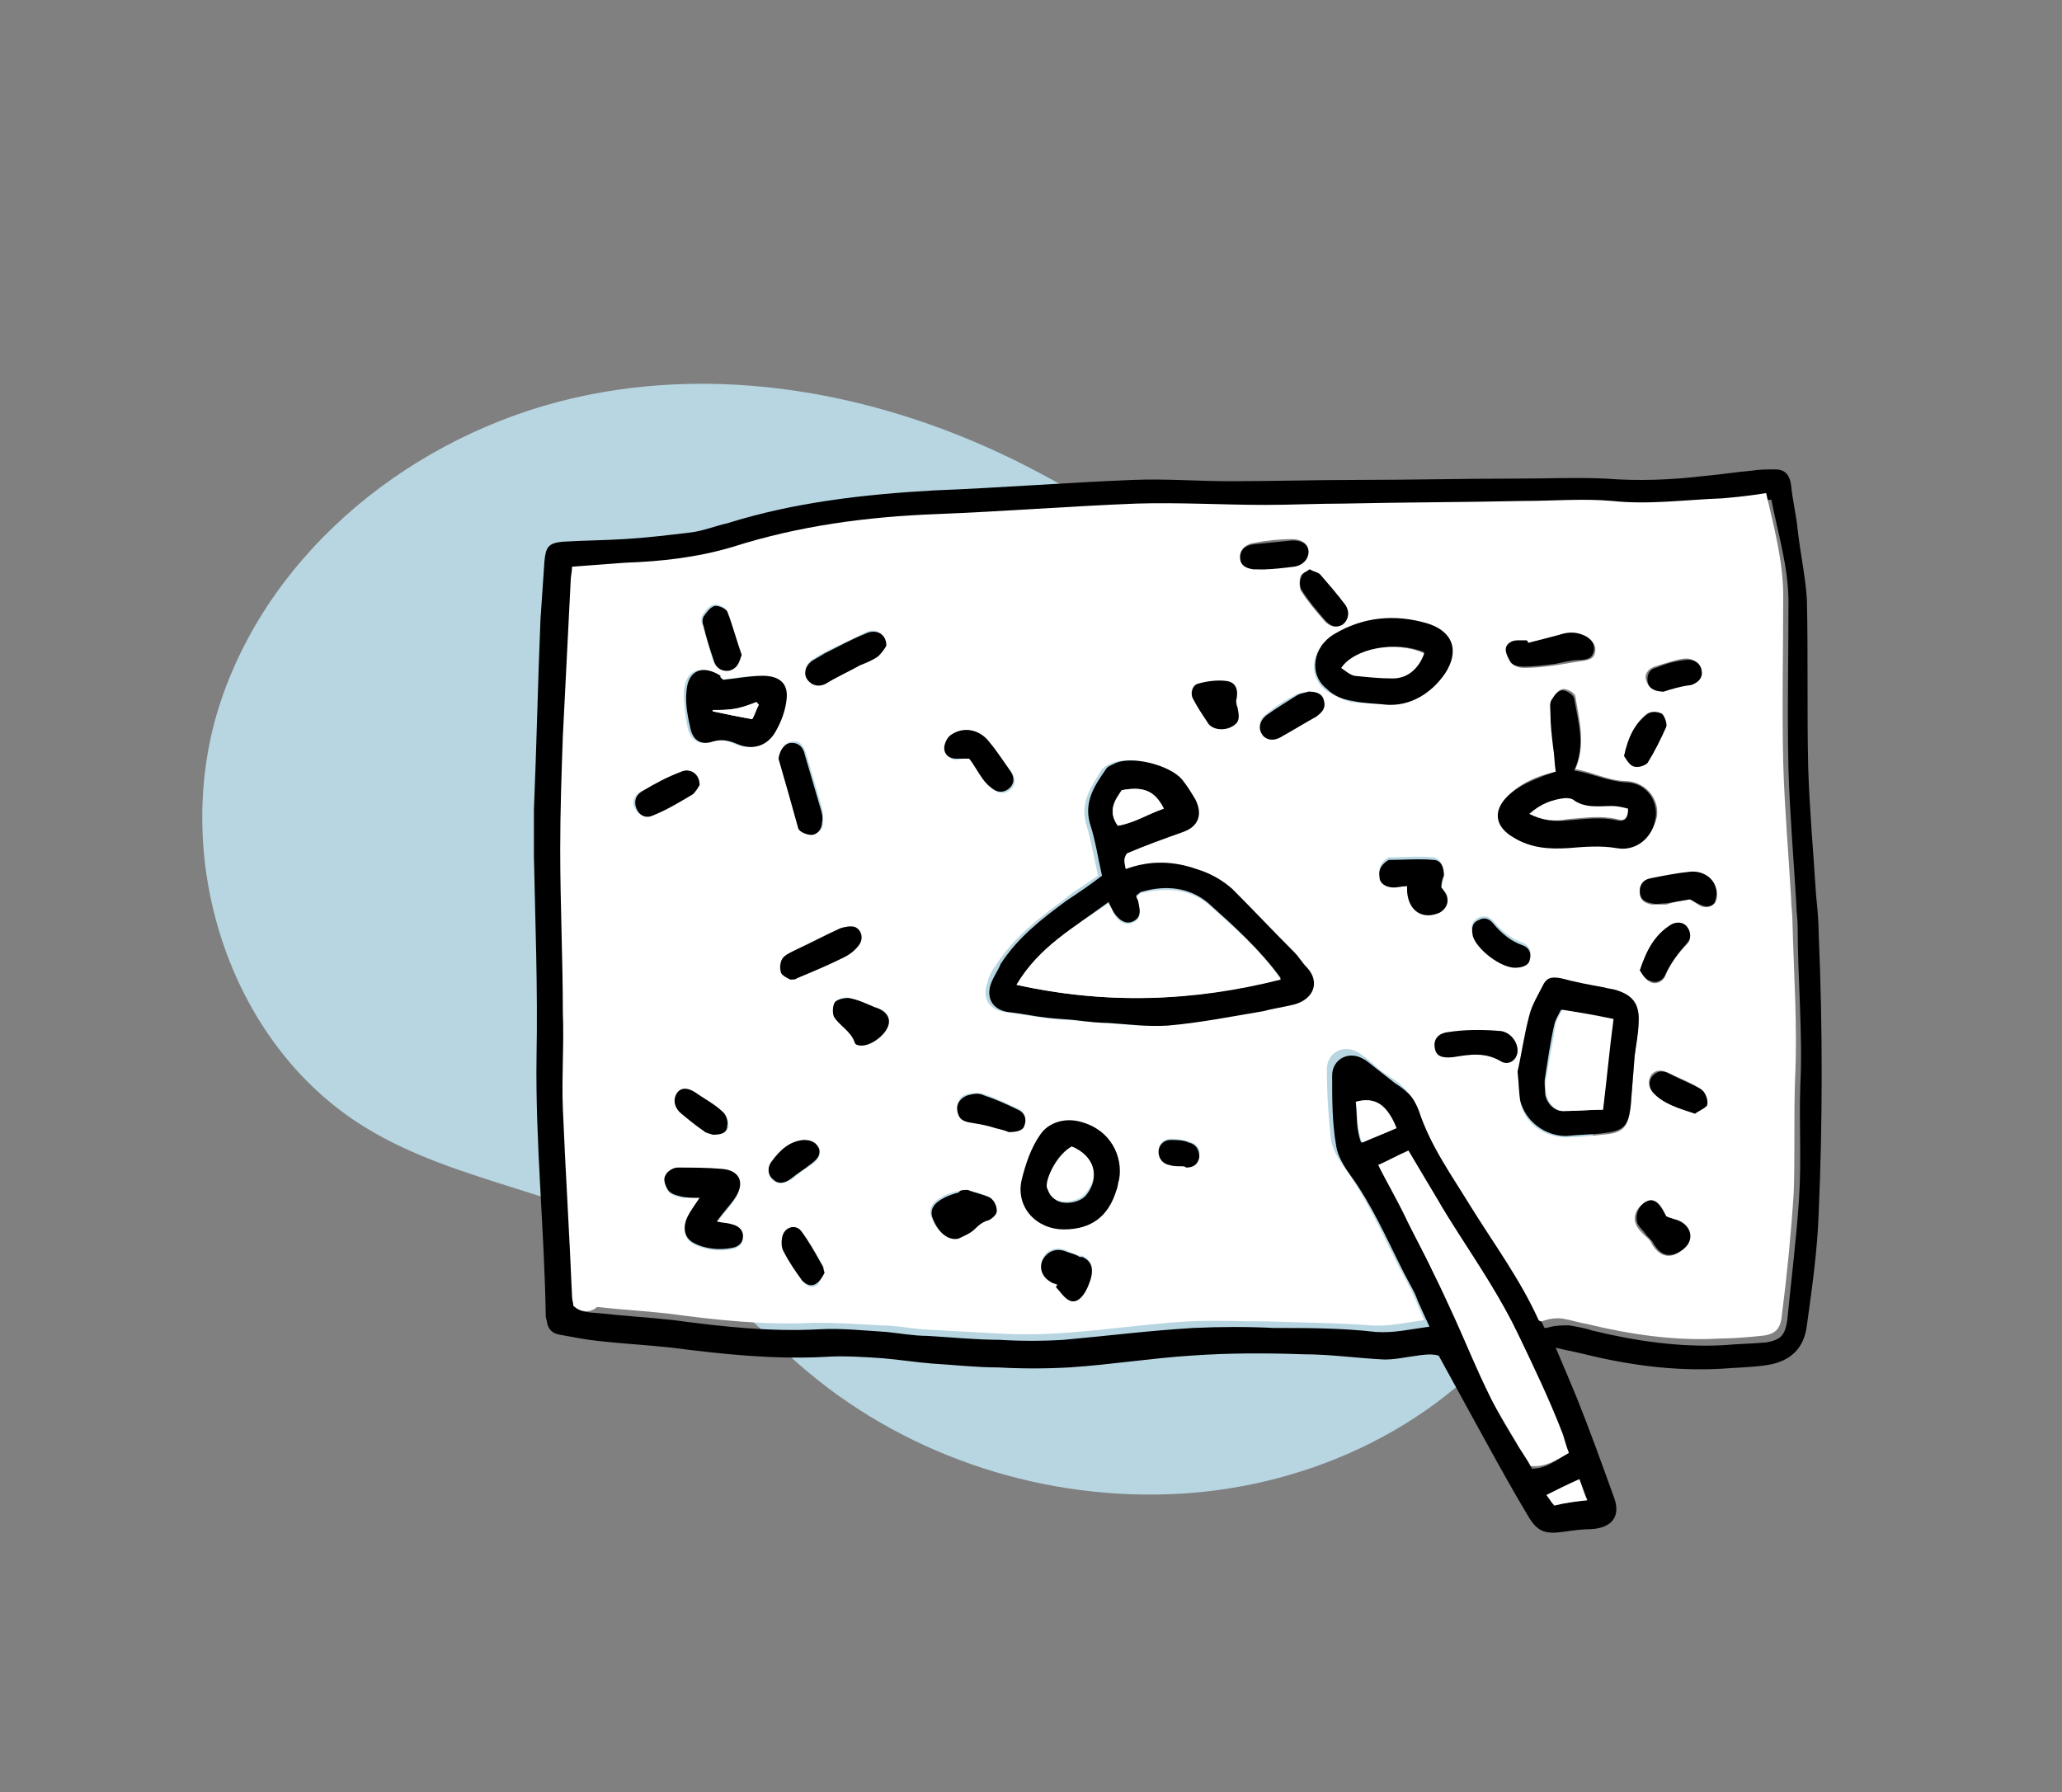 <?xml version="1.0" encoding="utf-8"?>
<!-- Generator: Adobe Illustrator 24.0.1, SVG Export Plug-In . SVG Version: 6.00 Build 0)  -->
<svg version="1.1" xmlns="http://www.w3.org/2000/svg" xmlns:xlink="http://www.w3.org/1999/xlink" x="0px" y="0px"
	 viewBox="0 0 156.8 136.3" style="enable-background:new 0 0 156.8 136.3;" xml:space="preserve">
<rect x="0" y="0" width="156.8" height="136.3" fill="#808080" stroke="none"/>
<style type="text/css">
	.st0{fill:#B7D6E2;}
	.st1{fill:#DDDDDD;}
	.st2{fill:#FFFFFF;}
</style>
<g id="Calque_2">
	<g>
		<path class="st0" d="M111.2,53.2c-11.9-2.6-21.3-11.5-32.1-17.2c-10.8-5.8-23.6-8.5-35.6-5.7s-22.8,11.4-26.7,23
			s0.4,25.9,10.9,32.4c7.1,4.4,16.1,5,23.1,9.5c4,2.5,7.1,6.2,10.7,9.2c7.8,6.5,18.1,9.8,28.3,9.2c10.1-0.6,20-5.3,26-13.5
			c6-8.1,7.4-19.7,2.6-28.5"/>
	</g>
</g>
<g id="Calque_1">
	<g>
		<path d="M118.3,102.5c0.6,1.4,1.1,2.6,1.6,3.8c1,2.5,1.9,5,2.8,7.5c0.6,1.5-0.1,2.4-1.7,2.5c-0.7,0-1.4,0.1-2.1,0.2
			c-1.4,0.2-2,0-2.7-1.2c-1.2-2-2.3-4-3.4-6c-1.1-2-2.2-4-3.4-6.2c-0.7-0.2-1.5,0-2.3,0.1c-0.6,0.1-1.2,0.2-1.8,0.2
			c-2.1-0.1-4.1-0.4-6.2-0.4c-2.8-0.1-5.7-0.1-8.5,0.1c-3.1,0.2-6.2,0.7-9.3,0.9c-1.8,0.1-3.6,0.1-5.4,0c-1.7,0-3.4-0.2-5.1-0.3
			c-1.2-0.1-2.5-0.3-3.7-0.4c-1.5-0.1-3-0.2-4.4-0.1c-3.9,0.2-7.7-0.2-11.6-0.7c-1.8-0.2-3.7-0.3-5.5-0.5c-1-0.1-2-0.3-3.1-0.5
			c-0.5-0.1-0.8-0.4-0.9-0.9c0-0.2-0.1-0.3-0.1-0.5c-0.1-6.6-0.8-13.2-0.7-19.8c0.1-5.1-0.1-10.2-0.2-15.2c0-1.2,0-2.3,0-3.5
			c0.2-4.8,0.3-9.7,0.5-14.5c0.1-1.5,0.2-2.9,0.3-4.4c0.1-1.1,0.3-1.4,1.4-1.5c1.6-0.1,3.1-0.1,4.7-0.2c1.7-0.1,3.3-0.3,5-0.5
			c0.9-0.1,1.9-0.5,2.8-0.7c5.1-1.6,10.4-2.2,15.7-2.5c5.1-0.2,10.1-0.6,15.2-0.8c2.4-0.1,4.9,0.1,7.3,0.1c3.3,0,6.6-0.1,9.8-0.1
			c4,0,8-0.1,12-0.1c2.3,0,4.6-0.1,6.8,0c2.5,0.2,5,0.1,7.5-0.2c1.2-0.1,2.4-0.3,3.6-0.4c0.6-0.1,1.2-0.1,1.8-0.1
			c0.8,0,1.1,0.5,1.2,1.2c0.1,1.1,0.4,2.3,0.5,3.4c0.2,1.8,0.6,3.6,0.7,5.3c0.1,4.3,0,8.6,0.1,12.8c0.1,3.2,0.4,6.5,0.6,9.7
			c0.1,1,0.2,2,0.2,3c0.3,7,0.3,14.1,0,21.1c-0.1,2.9-0.5,5.7-0.9,8.6c-0.2,1.7-1.2,2.7-2.9,3c-1.2,0.2-2.4,0.2-3.6,0.3
			c-3.7,0.2-7.2-0.3-10.8-1.2C119.7,102.8,119.1,102.7,118.3,102.5z M43.6,99.3c0.6,0.6,1.4,0.5,2.2,0.6c1.8,0.2,3.6,0.3,5.4,0.5
			c3.7,0.5,7.4,0.9,11.1,0.7c1.7-0.1,3.4,0.1,5.1,0.2c1,0.1,2.1,0.3,3.1,0.3c1.8,0.1,3.7,0.3,5.5,0.3c1.6,0.1,3.3,0.1,4.9,0
			c3.3-0.3,6.5-0.7,9.8-0.9c2.1-0.1,4.2-0.1,6.2,0c2.6,0,5.1,0,7.7,0.3c1.4,0.1,2.6-0.2,4.1-0.4c-0.4-0.9-0.8-1.7-1.1-2.5
			c-0.3-0.6-0.7-1.3-1-1.9c-1.2-2.4-2.3-4.9-3.9-7.1c-0.5-0.7-1-1.5-1.1-2.3c-0.3-1.7-0.3-3.5-0.3-5.3c0-1.2,1.2-1.9,2.3-1.3
			c0.4,0.2,0.7,0.5,1.1,0.8c0.5,0.4,0.9,0.7,1.4,1.1c1,0.6,1.8,1.5,2.2,2.6c0.9,2.6,2.4,4.9,3.9,7.2c1.8,2.9,3.8,5.6,5.2,8.7
			c0,0.1,0.1,0.1,0.2,0.1c0.6-0.2,1.2-0.2,1.7-0.2c0.6,0.1,1.2,0.2,1.8,0.4c3.3,0.8,6.7,1.3,10.1,1.1c1-0.1,2.1-0.1,3.1-0.2
			c1.1-0.2,1.4-0.5,1.6-1.6c0.3-3.1,0.7-6.2,0.9-9.3c0.2-2.9,0-5.8,0.1-8.6c0.2-4-0.2-8.1-0.2-12.1c0-0.6-0.1-1.1-0.1-1.7
			c-0.2-3.4-0.5-6.9-0.6-10.3c-0.1-4.2,0-8.5,0-12.7c0-2.7-0.8-5.2-1.3-7.8c-1.1,0.1-2.2,0.3-3.3,0.4c-2.8,0.1-5.5,0.5-8.4,0.2
			c-2.3-0.2-4.5-0.1-6.8,0c-4.5,0.1-9,0.1-13.6,0.2c-2,0-4,0.1-6,0.1c-3.3,0-6.6-0.2-9.8-0.1c-5.1,0.2-10.1,0.6-15.2,0.8
			c-5.3,0.2-10.4,0.9-15.5,2.5c-2.7,0.9-5.4,1.1-8.2,1.2c-1.3,0.1-2.6,0.2-4,0.3c-0.1,0.4-0.1,0.7-0.1,1c-0.2,4-0.4,7.9-0.6,11.9
			c-0.1,2.9-0.2,5.8-0.2,8.6c0,4.1,0.2,8.2,0.2,12.4c0,2.4-0.1,4.9,0,7.3c0.2,4.8,0.4,9.5,0.7,14.3C43.5,98.9,43.6,99.1,43.6,99.3z
			 M119.3,110.5c-0.2-0.5-0.3-0.9-0.4-1.3c-1-2.6-2.2-5.1-3.4-7.6c-1.3-2.7-2.9-5.1-4.5-7.6c-0.6-0.9-1.1-1.8-1.6-2.6
			c-0.7-1.2-1.5-2.4-2.2-3.7c-0.8,0.4-1.6,0.7-2.3,1.1c0.6,1.2,1.3,2.4,1.9,3.6c0.7,1.5,1.5,2.9,2.2,4.4c0.6,1.2,1.1,2.4,1.7,3.6
			c0.9,2,1.8,4,2.7,6c0.6,1.2,1.3,2.4,2,3.5c0.4,0.6,0.8,1.3,1.1,1.8C117.6,111.7,118.4,111,119.3,110.5z M103.1,83.8
			c0.1,1,0,2,0.4,3.1c0.9-0.4,1.8-0.7,2.6-1.1C105.5,84,104.6,83.4,103.1,83.8z M120.7,114.1c-0.2-0.6-0.4-1.1-0.6-1.6
			c-0.9,0.4-1.7,0.8-2.5,1.2c0.2,0.3,0.4,0.6,0.6,0.8C119,114.3,119.7,114.2,120.7,114.1z"/>
		<path class="st2" d="M43.6,99.3c0-0.2-0.1-0.4-0.1-0.7c-0.2-4.8-0.5-9.5-0.7-14.3c-0.1-2.4,0.1-4.9,0-7.3c0-4.1-0.2-8.2-0.2-12.4
			c0-2.9,0.1-5.8,0.2-8.6c0.2-4,0.4-7.9,0.6-11.9c0-0.3,0.1-0.6,0.1-1c1.4-0.1,2.7-0.2,4-0.3c2.8-0.1,5.5-0.4,8.2-1.2
			c5-1.6,10.2-2.3,15.5-2.5c5.1-0.2,10.1-0.6,15.2-0.8c3.3-0.1,6.6,0.1,9.8,0.1c2,0,4-0.1,6-0.1c4.5-0.1,9-0.1,13.6-0.2
			c2.3,0,4.6-0.2,6.8,0c2.8,0.3,5.6-0.1,8.4-0.2c1.1-0.1,2.1-0.2,3.3-0.4c0.6,2.6,1.3,5.2,1.3,7.8c0,4.2-0.1,8.5,0,12.7
			c0.1,3.4,0.4,6.9,0.6,10.3c0,0.6,0.1,1.1,0.1,1.7c0.1,4,0.4,8.1,0.2,12.1c-0.1,2.9,0,5.8-0.1,8.6c-0.2,3.1-0.5,6.2-0.9,9.3
			c-0.1,1.1-0.5,1.5-1.6,1.6c-1,0.1-2.1,0.2-3.1,0.2c-3.4,0.2-6.8-0.3-10.1-1.1c-0.6-0.1-1.2-0.3-1.8-0.4c-0.6-0.1-1.1,0-1.7,0.2
			c-0.1,0-0.2-0.1-0.2-0.1c-1.4-3.1-3.4-5.8-5.2-8.7c-1.4-2.3-3-4.5-3.9-7.2c-0.4-1.1-1.2-2-2.2-2.6c-0.5-0.3-1-0.7-1.4-1.1
			c-0.4-0.3-0.7-0.6-1.1-0.8c-1.1-0.6-2.3,0.1-2.3,1.3c0,1.8,0.1,3.5,0.3,5.3c0.1,0.8,0.6,1.6,1.1,2.3c1.6,2.2,2.7,4.7,3.9,7.1
			c0.3,0.6,0.7,1.3,1,1.9c0.4,0.8,0.7,1.6,1.1,2.5c-1.5,0.2-2.7,0.5-4.1,0.4c-2.5-0.2-5.1-0.2-7.7-0.3c-2.1,0-4.2-0.1-6.2,0
			c-3.3,0.2-6.5,0.7-9.8,0.9c-1.6,0.1-3.3,0.1-4.9,0c-1.8-0.1-3.7-0.2-5.5-0.3c-1-0.1-2.1-0.3-3.1-0.3c-1.7-0.1-3.4-0.2-5.1-0.2
			c-3.7,0.2-7.4-0.2-11.1-0.7c-1.8-0.2-3.6-0.3-5.4-0.5C45,99.8,44.2,99.9,43.6,99.3z M85.6,66.1c-0.1-0.5-0.2-0.8-0.2-1.2
			c1.5-0.6,2.8-1.1,4.2-1.6c1.3-0.4,1.7-1.3,1-2.5c-0.3-0.5-0.6-1-1-1.5c-0.8-1.2-3.9-1.9-5.2-1.2c-0.2,0.1-0.4,0.2-0.6,0.4
			c-0.8,1.3-1.7,2.5-1.2,4.2c0.4,1.3,0.6,2.6,0.9,3.9c-1,0.7-1.9,1.2-2.7,1.9c-1.9,1.4-3.7,2.8-5,4.8c-0.3,0.4-0.6,0.9-0.7,1.4
			c-0.5,1.3,0.2,2.2,1.5,2.3c0.9,0.1,1.8,0.3,2.7,0.4c0.8,0.1,1.5,0.2,2.3,0.2c0.8,0.1,1.6,0.1,2.4,0.2c1.5,0.1,3,0.3,4.5,0.2
			c2.5-0.2,4.9-0.7,7.3-1.1c0.8-0.1,1.6-0.3,2.3-0.5c1.5-0.4,2-1.7,1-2.8c-0.3-0.4-0.6-0.8-1-1.2c-1.6-1.6-3.1-3.2-4.7-4.8
			c-0.7-0.8-1.7-1.2-2.7-1.5C89.2,65.5,87.5,65.4,85.6,66.1z M115.4,81.5c0.1,0.9,0.1,1.6,0.2,2.3c0.3,1.6,1.8,2.7,3.5,2.7
			c0.9,0,1.8-0.1,2.7-0.2c1.6-0.1,2-0.5,2.2-2.1c0.1-1.3,0.2-2.5,0.3-3.8c0.1-0.8,0.2-1.7,0.3-2.5c0.1-1.4-0.4-2.1-1.7-2.5
			c-0.3-0.1-0.6-0.2-0.9-0.2c-1.1-0.2-2.2-0.5-3.3-0.7c-0.5-0.1-1-0.1-1.3,0.4c-0.4,0.8-0.9,1.5-1.1,2.4
			C115.9,78.7,115.7,80.2,115.4,81.5z M118.3,58.7c-0.2,0.1-0.5,0.1-0.8,0.2c-1,0.3-2,0.8-2.8,1.6c-1.1,1.1-0.9,2.4,0.5,3.1
			c1.3,0.7,2.7,0.9,4.2,0.8c1.2-0.1,2.4-0.2,3.6,0c1.4,0.3,2.7-0.9,3-2.3c0.2-1.3-0.8-2.6-2.3-2.7c-1.4,0-2.6-0.7-3.9-0.9
			c0.8-1.9,0.3-3.7,0-5.5c0-0.3-0.6-0.6-0.9-0.6c-0.3,0-0.7,0.4-0.8,0.7c-0.1,0.3-0.1,0.7-0.1,1.1c0.1,0.8,0.1,1.7,0.2,2.5
			C118.2,57.4,118.3,58,118.3,58.7z M105.5,53.6c1.7,0,3.3-0.8,4.3-2.3c1.2-1.7,0.6-3.2-1.4-3.8c-2.5-0.7-4.8-0.5-7,0.8
			c-1.7,1-2,3.1-0.6,4.2c0.6,0.4,1.3,0.7,1.9,0.9C103.6,53.5,104.6,53.5,105.5,53.6z M80.9,93.5c2.1,0,3.4-1,4-3
			c0.1-0.3,0.1-0.5,0.2-0.8c0.3-1.7-0.6-3.8-3-4.4c-1.2-0.3-2.4,0.1-3,1c-0.7,1-1.1,2.2-1.4,3.4C77.2,91.8,78.8,93.5,80.9,93.5z
			 M55,51.7c-0.1,0-0.2-0.1-0.4-0.3c-1.4-0.9-2.5-0.4-2.6,1.2c0,0.9,0.1,1.9,0.3,2.8c0.2,0.9,0.9,1.3,1.7,1c0.7-0.2,1.3-0.1,1.9,0.2
			c1.2,0.5,2.3,0.1,2.9-1c0.4-0.7,0.7-1.5,0.8-2.3c0.2-1.3-0.5-2-1.8-1.9C57,51.4,56,51.5,55,51.7z M53.2,91.1
			c-0.3,0.5-0.7,1-0.9,1.5c-0.4,0.8-0.3,1.6,0.4,2c0.9,0.5,2,0.6,3,0.4c0.5-0.1,0.8-0.4,0.8-0.9c0-0.6-0.4-0.9-0.9-0.9
			c-0.3-0.1-0.7-0.1-1.1-0.2c0.5-0.7,1-1.2,1.4-1.8c0.7-1.1,0.3-2.1-1-2.2c-1.1-0.1-2.3-0.1-3.4-0.1c-0.3,0-0.8,0.3-0.9,0.6
			c-0.1,0.3,0,0.8,0.2,1.1c0.2,0.3,0.7,0.4,1,0.5C52.2,91.1,52.6,91.1,53.2,91.1z M109.6,67.5c0.1-0.4,0.2-0.7,0.2-1.1
			c0-0.6-0.3-1.1-0.8-1.2c-1.1-0.1-2.2,0-3.3,0c0,0-0.1,0-0.1,0c-0.5,0.3-0.8,0.7-0.7,1.3c0.1,0.5,0.5,0.8,1.1,0.8
			c0.3,0,0.7,0,1-0.1c0,0.2,0,0.3,0,0.4c0.1,1.4,1.2,2.1,2.5,1.6c0.5-0.2,0.7-0.7,0.5-1.3C109.9,67.9,109.7,67.7,109.6,67.5z
			 M59.2,57.7c0.5,1.7,1,3.5,1.6,5.2c0.1,0.3,0.6,0.5,1,0.5c0.5,0,0.8-0.4,0.8-0.9c0-0.3,0-0.7-0.1-1.1c-0.4-1.4-0.8-2.7-1.2-4.1
			c-0.2-0.5-0.4-1-1-0.9C59.7,56.4,59.4,56.9,59.2,57.7z M60.1,74.5c0.3-0.1,0.4-0.1,0.5-0.1c1.2-0.5,2.4-1,3.6-1.6
			c0.4-0.2,0.8-0.5,1.1-0.9c0.4-0.5,0.3-1.2-0.3-1.4c-0.3-0.1-0.8,0-1.1,0.1c-1.1,0.5-2.2,1-3.3,1.6c-0.4,0.2-0.8,0.4-1.1,0.7
			c-0.2,0.3-0.3,0.8-0.1,1.1C59.5,74.3,59.9,74.4,60.1,74.5z M73.6,90.5c-0.4,0.1-0.6,0.1-0.8,0.1c-0.4,0.1-0.8,0.2-1.1,0.4
			c-0.8,0.4-1.1,0.9-0.9,1.5c0.4,1.1,1.2,1.9,2,1.6c0.4-0.1,0.9-0.3,1.2-0.7c0.3-0.3,0.6-0.5,1.1-0.7c0.3-0.1,0.6-0.5,0.6-0.7
			c0-0.3-0.2-0.8-0.5-1C74.7,90.8,74,90.6,73.6,90.5z M73.7,57.7c0.4,0.5,0.7,1.1,1.1,1.6c0.2,0.3,0.5,0.6,0.8,0.8
			c0.4,0.3,0.9,0.3,1.3-0.1c0.4-0.4,0.3-0.9,0-1.3c-0.5-0.7-1.1-1.5-1.6-2.2c-0.7-1-2-1.2-2.9-0.5c-0.3,0.2-0.5,0.6-0.5,1
			c0,0.5,0.4,0.8,0.9,0.8C73,57.7,73.3,57.7,73.7,57.7z M116.2,48.9c0,0,0-0.1,0-0.1c-0.2,0-0.5-0.1-0.7,0c-0.4,0-0.8,0.2-0.9,0.7
			c0,0.3,0.2,0.8,0.4,1c0.2,0.2,0.6,0.3,0.9,0.3c0.8,0,1.6-0.1,2.4-0.2c0.6-0.1,1.2-0.2,1.8-0.3c0.8-0.1,1.1-0.2,1.2-0.7
			c0.1-0.6-0.3-1-0.8-1.2c-0.6-0.3-1.2-0.1-1.9,0C117.7,48.6,117,48.7,116.2,48.9z M67.4,49.1c0-0.9-0.8-1.4-1.6-1
			c-1,0.5-2.1,1-3.1,1.5c-0.4,0.2-0.7,0.4-1,0.6c-0.5,0.4-0.6,0.9-0.3,1.4c0.3,0.4,0.8,0.6,1.4,0.3c0.9-0.4,1.8-0.9,2.6-1.4
			c0.5-0.2,1-0.4,1.4-0.7C67,49.7,67.2,49.3,67.4,49.1z M115.4,79.9c0-0.7-0.6-1.5-1.4-1.5c-1.3-0.1-2.5,0-3.8,0.1
			c-0.8,0.1-1.1,0.7-1,1.2c0.1,0.6,0.6,0.8,1.4,0.7c1.2-0.2,2.4-0.4,3.6,0.3C114.8,81.1,115.4,80.6,115.4,79.9z M128.5,68.4
			c0.3,0.2,0.5,0.3,0.8,0.5c0.4,0.2,0.8,0.1,1.1-0.2c0.2-0.3,0.2-0.7,0.1-1c-0.3-0.9-1.1-1.4-2-1.3c-1,0.1-2,0.3-3,0.5
			c-0.5,0.1-0.9,0.4-0.8,1c0,0.6,0.4,0.8,0.9,0.9c0.4,0,0.7,0,1.1,0C127.3,68.6,127.9,68.5,128.5,68.4z M126.7,92.5
			c-0.5-1.1-0.8-1.3-1.4-1.1c-0.7,0.2-1.2,1-0.9,1.7c0.1,0.3,0.4,0.6,0.6,0.8c0.2,0.2,0.5,0.4,0.6,0.7c0.6,1,1.4,1.2,2.3,0.5
			c0.8-0.6,0.8-1.6-0.2-2.1C127.4,92.8,127,92.7,126.7,92.5z M80.4,97.7c0,0-0.1,0.1-0.1,0.1c0.3,0.4,0.6,0.8,1,1
			c0.6,0.3,1.3-0.3,1.6-1.5c0.3-0.9,0.1-1.5-0.6-1.8c-0.1,0-0.2,0-0.2,0c-0.3-0.1-0.7-0.2-1-0.4c-0.7-0.3-1.5-0.1-1.8,0.6
			c-0.3,0.6-0.1,1.3,0.6,1.7C80,97.6,80.2,97.7,80.4,97.7z M94,53.3c0.1-0.8-0.1-1.4-0.7-1.5c-0.7-0.1-1.5,0-2.2,0.2
			c-0.5,0.1-0.6,0.7-0.4,1.1c0.3,0.6,0.7,1.2,1.1,1.8c0.4,0.5,1.2,0.7,1.8,0.4c0.6-0.3,0.7-0.6,0.5-1.5C94.1,53.6,94,53.3,94,53.3z
			 M67.6,77.7c0-0.6-0.4-0.9-1-1.1c-0.7-0.2-1.3-0.5-2-0.7c-0.3-0.1-0.9,0-1,0.3c-0.2,0.2-0.2,0.8-0.1,1.1c0.4,0.8,1.3,1.1,1.6,2
			c0,0.1,0.2,0.1,0.3,0.2C66.2,79.7,67.6,78.6,67.6,77.7z M76.7,86.1c0.6,0,1-0.1,1.2-0.6c0.2-0.5,0-1-0.5-1.2
			c-0.9-0.4-1.7-0.8-2.6-1.1c-0.3-0.1-0.8-0.1-1.2,0c-0.6,0.1-0.9,0.7-0.8,1.2c0.1,0.5,0.4,0.8,1.1,0.9c0.6,0.1,1.2,0.3,1.8,0.4
			C76.1,85.8,76.5,86,76.7,86.1z M53.2,59.7c0-0.9-0.7-1.3-1.5-1c-1,0.5-2,1-3,1.5c-0.5,0.3-0.7,0.9-0.4,1.3
			c0.2,0.5,0.8,0.7,1.3,0.5c1-0.5,2-1.1,3-1.6C52.9,60.2,53,59.9,53.2,59.7z M99.5,52.6c-0.2,0-0.6,0.1-0.9,0.2
			c-0.8,0.4-1.6,0.9-2.3,1.5c-0.6,0.4-0.6,1-0.3,1.5c0.3,0.4,0.9,0.5,1.5,0.1c0.9-0.5,1.7-1,2.6-1.5c0.4-0.2,0.7-0.6,0.6-1.1
			C100.6,52.8,100.2,52.6,99.5,52.6z M56.4,49.8c-0.4-1.1-0.7-2.3-1.2-3.4c-0.1-0.3-0.7-0.5-1-0.4c-0.3,0.1-0.6,0.5-0.8,0.8
			c-0.1,0.2-0.1,0.5,0,0.7c0.3,0.9,0.5,1.8,0.8,2.7c0.2,0.6,0.7,0.9,1.2,0.7C56.1,50.8,56.2,50.4,56.4,49.8z M124.7,73.8
			c0.2,0.3,0.4,0.7,0.8,0.9c0.4,0.2,0.9,0,1.1-0.4c0.4-1,1-1.8,1.7-2.5c0.3-0.3,0.3-0.8,0-1.2c-0.3-0.4-0.8-0.4-1.2-0.2
			C125.8,71.1,125.2,72.3,124.7,73.8z M115.2,73.6c0.6,0,1-0.2,1.1-0.7c0.2-0.5,0-1-0.5-1.2c-0.9-0.3-1.6-0.9-2.2-1.6
			c-0.3-0.4-0.7-0.5-1.2-0.3c-0.5,0.3-0.6,0.7-0.4,1.2C112.3,72.2,114.1,73.5,115.2,73.6z M96.2,43.3c0.5-0.1,1.4-0.1,2.2-0.3
			c0.7-0.1,1.1-0.6,1.1-1.1c0-0.5-0.5-0.9-1.2-0.9c-1,0-2,0.1-3,0.3c-0.6,0.1-1,0.5-1,1c0,0.5,0.4,0.9,1,0.9
			C95.5,43.3,95.7,43.3,96.2,43.3z M99.6,43.3c-0.2,0.2-0.6,0.3-0.7,0.5c-0.1,0.3-0.1,0.8,0,1.1c0.5,0.8,1.1,1.5,1.7,2.2
			c0.5,0.6,1,0.7,1.4,0.4c0.5-0.3,0.6-0.9,0.2-1.5c-0.5-0.8-1.2-1.6-1.9-2.3C100.2,43.5,99.9,43.5,99.6,43.3z M128.9,84.7
			c0.3-0.2,0.7-0.4,0.8-0.7c0.1-0.2,0-0.7-0.2-1c-0.1-0.2-0.4-0.3-0.7-0.5c-0.6-0.3-1.3-0.6-1.9-0.9c-0.5-0.2-0.9-0.3-1.3,0.1
			c-0.3,0.4-0.3,1,0.1,1.4C126.6,84,127.7,84.3,128.9,84.7z M123.5,57.5c0.2,0.2,0.4,0.7,0.7,0.8c0.3,0.1,0.9,0,1-0.3
			c0.6-0.9,1-1.8,1.4-2.7c0.1-0.3-0.1-0.8-0.3-1c-0.2-0.2-0.8-0.2-1.1,0C124.3,55.1,123.8,56.1,123.5,57.5z M54.2,86.3
			c0.6,0,1.1-0.1,1.2-0.6c0-0.3-0.1-0.8-0.3-1c-0.7-0.6-1.4-1-2.1-1.5c-0.6-0.4-1.1-0.3-1.4,0c-0.4,0.4-0.3,1,0.2,1.5
			c0.6,0.5,1.2,1,1.8,1.4C53.7,86.2,54.1,86.3,54.2,86.3z M62.7,96.8c-0.1-0.3,0-0.4-0.1-0.5c-0.5-0.9-1-1.8-1.6-2.6
			c-0.4-0.5-1.3-0.3-1.4,0.4c-0.1,0.4-0.1,0.8,0.1,1.2c0.4,0.8,0.9,1.5,1.4,2.2c0.3,0.4,0.7,0.5,1.1,0.2
			C62.4,97.3,62.5,97,62.7,96.8z M61.1,86.7c-1,0.1-1.8,0.8-2.4,1.7c-0.4,0.5-0.3,1.1,0.1,1.4c0.4,0.3,0.9,0.2,1.4-0.1
			c0.5-0.4,1-0.8,1.5-1.1c0.4-0.3,0.7-0.6,0.6-1.1C62.1,86.8,61.7,86.7,61.1,86.7z M126.5,52.6c0.6-0.2,1.3-0.4,2-0.6
			c0.6-0.2,0.9-0.6,0.8-1.1c-0.1-0.5-0.6-0.9-1.3-0.8c-0.7,0.1-1.5,0.4-2.2,0.6c-0.5,0.2-0.8,0.6-0.6,1.1
			C125.4,52.4,125.9,52.5,126.5,52.6z M89.8,88.7c0.2,0,0.3,0,0.4,0c0.5,0,0.9-0.2,1-0.8c0.1-0.6-0.2-0.9-0.8-1.1
			c-0.5-0.1-0.9-0.2-1.4-0.2c-0.5,0-0.9,0.4-0.9,0.9c0,0.5,0.3,0.9,0.8,1C89.2,88.7,89.5,88.7,89.8,88.7z"/>
		<path class="st2" d="M119.3,110.5c-0.9,0.5-1.7,1.1-2.9,1c-0.3-0.6-0.8-1.2-1.1-1.8c-0.7-1.2-1.4-2.3-2-3.5c-1-2-1.8-4-2.7-6
			c-0.5-1.2-1.1-2.4-1.7-3.6c-0.7-1.5-1.5-2.9-2.2-4.4c-0.6-1.2-1.2-2.3-1.9-3.6c0.7-0.3,1.4-0.7,2.3-1.1c0.7,1.2,1.5,2.5,2.2,3.7
			c0.5,0.9,1.1,1.8,1.6,2.6c1.6,2.5,3.2,4.9,4.5,7.6c1.2,2.5,2.4,5,3.4,7.6C119,109.6,119.1,110,119.3,110.5z"/>
		<path class="st2" d="M103.1,83.8c1.4-0.4,2.4,0.2,3.1,2c-0.9,0.4-1.7,0.7-2.6,1.1C103.1,85.8,103.3,84.8,103.1,83.8z"/>
		<path class="st2" d="M120.7,114.1c-0.9,0.1-1.7,0.2-2.5,0.4c-0.2-0.2-0.3-0.4-0.6-0.8c0.8-0.4,1.6-0.8,2.5-1.2
			C120.3,113,120.4,113.5,120.7,114.1z"/>
		<path d="M85.6,66.1c1.9-0.7,3.7-0.6,5.4,0c1,0.3,1.9,0.8,2.7,1.5c1.6,1.6,3.1,3.2,4.7,4.8c0.4,0.4,0.6,0.8,1,1.2
			c1,1.1,0.5,2.4-1,2.8c-0.8,0.2-1.6,0.3-2.3,0.5c-2.4,0.4-4.9,0.9-7.3,1.1c-1.5,0.1-3-0.1-4.5-0.2c-0.8,0-1.6-0.1-2.4-0.2
			c-0.8-0.1-1.5-0.1-2.3-0.2c-0.9-0.1-1.8-0.3-2.7-0.4c-1.4-0.1-2-1.1-1.5-2.3c0.2-0.5,0.5-0.9,0.7-1.4c1.3-2,3.1-3.4,5-4.8
			c0.9-0.6,1.8-1.2,2.7-1.9c-0.3-1.3-0.5-2.7-0.9-3.9c-0.5-1.7,0.3-2.9,1.2-4.2c0.1-0.2,0.4-0.3,0.6-0.4c1.3-0.7,4.3,0.1,5.2,1.2
			c0.4,0.5,0.7,1,1,1.5c0.6,1.2,0.2,2.1-1,2.5c-1.4,0.5-2.8,1-4.2,1.6C85.4,65.3,85.5,65.6,85.6,66.1z M77.3,74.9
			c6.8,1.5,13.4,1.3,20.1-0.5c-1.6-2.2-3.6-4-5.5-5.7c-1.4-1.2-3.2-1.4-5-0.9c-0.2,0-0.3,0.2-0.5,0.3c0.1,0.2,0.2,0.4,0.2,0.6
			c0.2,0.8,0,1.2-0.5,1.4c-0.5,0.2-1-0.1-1.4-0.7c-0.1-0.2-0.3-0.5-0.4-0.8C81.7,70.5,79,72.1,77.3,74.9z M85,62.8
			c1.3-0.2,2.3-0.9,3.5-1.3c-0.7-1.4-1.6-1.7-3.2-1.4C84.8,60.8,84.2,61.6,85,62.8z"/>
		<path d="M115.4,81.5c0.3-1.3,0.5-2.8,0.9-4.3c0.2-0.8,0.7-1.6,1.1-2.4c0.3-0.5,0.7-0.5,1.3-0.4c1.1,0.3,2.2,0.5,3.3,0.7
			c0.3,0.1,0.6,0.1,0.9,0.2c1.3,0.4,1.8,1.1,1.7,2.5c0,0.8-0.2,1.7-0.3,2.5c-0.1,1.3-0.2,2.5-0.3,3.8c-0.2,1.6-0.5,1.9-2.2,2.1
			c-0.9,0.1-1.8,0.1-2.7,0.2c-1.6,0-3.1-1.1-3.5-2.7C115.5,83.1,115.5,82.4,115.4,81.5z M121.9,84.4c0.2-2.4,0.4-4.6,0.7-6.9
			c-1.4-0.2-2.6-0.5-3.9-0.7c-0.2,0.4-0.4,0.7-0.5,1.1c-0.3,1.3-0.5,2.7-0.7,4c-0.1,0.4,0,0.9,0,1.3c0.1,0.7,0.7,1.3,1.3,1.3
			C119.9,84.5,120.9,84.4,121.9,84.4z"/>
		<path d="M118.3,58.7c-0.1-0.7-0.1-1.3-0.2-1.9c-0.1-0.8-0.2-1.7-0.2-2.5c0-0.4-0.1-0.8,0.1-1.1c0.2-0.3,0.5-0.7,0.8-0.7
			c0.3,0,0.8,0.3,0.9,0.6c0.3,1.8,0.9,3.6,0,5.5c1.3,0.2,2.5,0.8,3.9,0.9c1.5,0,2.5,1.3,2.3,2.7c-0.2,1.5-1.5,2.6-3,2.3
			c-1.2-0.2-2.4-0.1-3.6,0c-1.5,0.1-2.9,0-4.2-0.8c-1.4-0.8-1.6-2-0.5-3.1c0.8-0.8,1.8-1.2,2.8-1.6
			C117.9,58.8,118.2,58.7,118.3,58.7z M116.3,61.9c1,0.5,1.9,0.6,2.9,0.5c1.3-0.1,2.5-0.3,3.8,0c0.5,0.1,0.8-0.1,0.8-0.8
			c-0.4-0.1-0.8-0.2-1.2-0.2c-1-0.1-2.1,0.2-3-0.5c-0.1-0.1-0.4-0.1-0.6-0.1C118.1,60.8,117.2,61.1,116.3,61.9z"/>
		<path d="M105.5,53.6c-0.9-0.1-1.8-0.1-2.7-0.3c-0.7-0.1-1.4-0.4-1.9-0.9c-1.4-1.1-1.1-3.2,0.6-4.2c2.2-1.3,4.6-1.5,7-0.8
			c2,0.6,2.5,2.1,1.4,3.8C108.8,52.8,107.2,53.7,105.5,53.6z M102,50.8c0.3,0.2,0.6,0.5,1,0.5c0.9,0.1,1.9,0.3,2.9,0.2
			c1.2,0,2.1-0.8,2.4-1.9C106.1,48.7,103,49.3,102,50.8z"/>
		<path d="M80.9,93.5c-2.1,0-3.7-1.7-3.2-3.8c0.3-1.2,0.7-2.4,1.4-3.4c0.6-0.9,1.8-1.3,3-1c2.4,0.6,3.3,2.7,3,4.4
			C85,90,85,90.3,84.9,90.5C84.3,92.5,83,93.5,80.9,93.5z M81.5,87.2c-1,0.5-2,2.2-1.8,3.2c0,0.3,0.2,0.6,0.5,0.8
			c0.6,0.5,1.9,0.3,2.4-0.3C83.7,89.5,83.2,87.9,81.5,87.2z"/>
		<path d="M55,51.7c1.1-0.1,2-0.3,3-0.3c1.3,0,2,0.6,1.8,1.9c-0.1,0.8-0.4,1.6-0.8,2.3c-0.6,1.1-1.7,1.5-2.9,1
			c-0.7-0.3-1.2-0.4-1.9-0.2c-0.9,0.3-1.5-0.1-1.7-1c-0.2-0.9-0.4-1.9-0.3-2.8c0.1-1.6,1.2-2.1,2.6-1.2C54.7,51.5,54.9,51.6,55,51.7
			z M57.7,53.6c-0.1-0.1-0.1-0.2-0.2-0.2c-0.5,0.2-1.1,0.4-1.6,0.5c-0.5,0.1-1.1,0.1-1.7,0.1c0,0,0,0.1,0,0.1c1,0.2,1.9,0.4,3,0.6
			C57.3,54.3,57.5,54,57.7,53.6z"/>
		<path d="M53.2,91.1c-0.5,0-1,0-1.4-0.1c-0.4-0.1-0.8-0.2-1-0.5c-0.2-0.3-0.4-0.8-0.2-1.1c0.1-0.3,0.6-0.6,0.9-0.6
			c1.1,0,2.3,0,3.4,0.1c1.3,0.1,1.8,1,1,2.2c-0.4,0.6-0.9,1.1-1.4,1.8c0.4,0.1,0.8,0.1,1.1,0.2c0.5,0.1,0.9,0.4,0.9,0.9
			c0,0.5-0.3,0.8-0.8,0.9c-1,0.2-2.1,0.1-3-0.4c-0.7-0.4-0.8-1.2-0.4-2C52.5,92.1,52.8,91.7,53.2,91.1z"/>
		<path d="M109.6,67.5c0.2,0.2,0.3,0.4,0.4,0.6c0.2,0.5,0,1-0.5,1.3c-1.3,0.6-2.4-0.1-2.5-1.6c0-0.1,0-0.2,0-0.4
			c-0.4,0-0.7,0.1-1,0.1c-0.6,0-1.1-0.3-1.1-0.8c-0.1-0.6,0.2-1,0.7-1.3c0,0,0.1,0,0.1,0c1.1,0,2.2-0.1,3.3,0c0.6,0,0.8,0.6,0.8,1.2
			C109.7,66.8,109.6,67.1,109.6,67.5z"/>
		<path d="M59.2,57.7c0.1-0.7,0.5-1.2,1-1.2c0.6,0,0.9,0.4,1,0.9c0.4,1.4,0.8,2.7,1.2,4.1c0.1,0.3,0.2,0.7,0.1,1.1
			c0,0.5-0.4,0.9-0.8,0.9c-0.3,0-0.9-0.2-1-0.5C60.2,61.2,59.7,59.4,59.2,57.7z"/>
		<path d="M60.1,74.5c-0.2-0.1-0.6-0.3-0.7-0.5c-0.1-0.3-0.1-0.8,0.1-1.1c0.2-0.3,0.7-0.5,1.1-0.7c1.1-0.5,2.2-1.1,3.3-1.6
			c0.3-0.1,0.8-0.2,1.1-0.1c0.5,0.2,0.7,0.9,0.3,1.4c-0.3,0.4-0.7,0.7-1.1,0.9c-1.2,0.6-2.4,1.1-3.6,1.6
			C60.5,74.5,60.4,74.5,60.1,74.5z"/>
		<path d="M73.6,90.5c0.4,0.2,1.1,0.3,1.7,0.6c0.3,0.2,0.5,0.6,0.5,1c0,0.3-0.4,0.6-0.6,0.7c-0.4,0.1-0.7,0.3-1.1,0.7
			c-0.3,0.3-0.8,0.5-1.2,0.7c-0.8,0.2-1.6-0.5-2-1.6c-0.2-0.6,0.1-1.1,0.9-1.5c0.4-0.2,0.7-0.3,1.1-0.4C73,90.5,73.2,90.5,73.6,90.5
			z"/>
		<path d="M73.7,57.7c-0.3,0-0.7,0-1,0c-0.5,0-0.9-0.3-0.9-0.8c0-0.3,0.2-0.8,0.5-1c1-0.7,2.2-0.4,2.9,0.5c0.6,0.7,1.1,1.5,1.6,2.2
			c0.3,0.4,0.4,0.9,0,1.3c-0.4,0.4-0.9,0.4-1.3,0.1c-0.3-0.2-0.6-0.5-0.8-0.8C74.4,58.8,74.1,58.2,73.7,57.7z"/>
		<path d="M116.2,48.9c0.8-0.2,1.5-0.4,2.3-0.6c0.6-0.2,1.2-0.3,1.9,0c0.5,0.2,0.9,0.6,0.8,1.2c-0.1,0.5-0.4,0.7-1.2,0.7
			c-0.6,0-1.2,0.2-1.8,0.3c-0.8,0.1-1.6,0.2-2.4,0.2c-0.3,0-0.7-0.1-0.9-0.3c-0.2-0.3-0.4-0.7-0.4-1c0-0.4,0.4-0.7,0.9-0.7
			c0.2,0,0.5,0,0.7,0C116.2,48.8,116.2,48.9,116.2,48.9z"/>
		<path d="M67.4,49.1c-0.1,0.2-0.3,0.5-0.6,0.8c-0.4,0.3-0.9,0.5-1.4,0.7c-0.9,0.5-1.8,0.9-2.6,1.4c-0.6,0.3-1.1,0.1-1.4-0.3
			c-0.3-0.4-0.2-1,0.3-1.4c0.3-0.2,0.7-0.4,1-0.6c1-0.5,2.1-1.1,3.1-1.5C66.6,47.8,67.4,48.2,67.4,49.1z"/>
		<path d="M115.4,79.9c0,0.7-0.7,1.2-1.3,0.8c-1.2-0.7-2.4-0.5-3.6-0.3c-0.9,0.1-1.3-0.1-1.4-0.7c-0.1-0.6,0.2-1.1,1-1.2
			c1.3-0.2,2.5-0.2,3.8-0.1C114.8,78.4,115.4,79.2,115.4,79.9z"/>
		<path d="M128.5,68.4c-0.6,0.1-1.2,0.2-1.8,0.3c-0.4,0-0.7,0.1-1.1,0c-0.5-0.1-0.9-0.3-0.9-0.9c0-0.6,0.3-0.9,0.8-1
			c1-0.2,2-0.4,3-0.5c0.9-0.1,1.8,0.4,2,1.3c0.1,0.3,0,0.7-0.1,1c-0.2,0.4-0.7,0.4-1.1,0.2C129,68.7,128.8,68.5,128.5,68.4z"/>
		<path d="M126.7,92.5c0.4,0.2,0.7,0.2,1.1,0.4c0.9,0.5,1,1.5,0.2,2.1c-0.9,0.7-1.7,0.6-2.3-0.5c-0.2-0.3-0.4-0.4-0.6-0.7
			c-0.2-0.3-0.5-0.5-0.6-0.8c-0.2-0.7,0.2-1.5,0.9-1.7C125.8,91.2,126.2,91.5,126.7,92.5z"/>
		<path d="M80.4,97.7c-0.2-0.1-0.4-0.1-0.5-0.2c-0.7-0.4-0.9-1.1-0.6-1.7c0.4-0.7,1.1-0.9,1.8-0.6c0.3,0.1,0.7,0.2,1,0.4
			c0.1,0,0.2,0,0.2,0c0.7,0.3,0.9,0.9,0.6,1.8c-0.4,1.2-1,1.8-1.6,1.5c-0.4-0.2-0.7-0.7-1-1C80.3,97.8,80.4,97.8,80.4,97.7z"/>
		<path d="M94,53.3c0,0.1,0,0.3,0.1,0.5c0.2,0.9,0.1,1.2-0.5,1.5c-0.6,0.3-1.5,0.2-1.8-0.4c-0.4-0.6-0.8-1.2-1.1-1.8
			c-0.2-0.4,0-1,0.4-1.1c0.7-0.2,1.5-0.3,2.2-0.2C94,51.9,94.2,52.5,94,53.3z"/>
		<path d="M67.6,77.7c0,0.9-1.5,2-2.3,1.8c-0.1,0-0.3-0.1-0.3-0.2c-0.3-0.9-1.2-1.3-1.6-2c-0.1-0.3-0.1-0.8,0.1-1.1
			c0.2-0.2,0.7-0.3,1-0.3c0.7,0.1,1.3,0.4,2,0.7C67.2,76.8,67.6,77.2,67.6,77.7z"/>
		<path d="M76.7,86.1c-0.2-0.1-0.6-0.2-1-0.3c-0.6-0.2-1.2-0.3-1.8-0.4c-0.7-0.1-1-0.3-1.1-0.9c-0.1-0.5,0.2-1,0.8-1.2
			c0.4-0.1,0.8-0.2,1.2,0c0.9,0.3,1.8,0.7,2.6,1.1c0.5,0.2,0.7,0.7,0.5,1.2C77.8,86,77.3,86.1,76.7,86.1z"/>
		<path d="M53.2,59.7c-0.1,0.2-0.3,0.5-0.5,0.7c-1,0.6-2,1.2-3,1.6c-0.6,0.3-1.1,0-1.3-0.5c-0.2-0.5-0.1-1,0.4-1.3
			c1-0.6,1.9-1.1,3-1.5C52.4,58.4,53.2,58.8,53.2,59.7z"/>
		<path d="M99.5,52.6c0.7,0,1.1,0.2,1.2,0.8c0.1,0.5-0.2,0.8-0.6,1.1c-0.9,0.5-1.7,1-2.6,1.5c-0.6,0.4-1.2,0.3-1.5-0.1
			c-0.3-0.4-0.3-1,0.3-1.5c0.7-0.5,1.5-1,2.3-1.5C98.9,52.7,99.3,52.7,99.5,52.6z"/>
		<path d="M56.4,49.8c-0.2,0.6-0.3,1-0.9,1.2c-0.5,0.1-1-0.1-1.2-0.7c-0.3-0.9-0.6-1.8-0.8-2.7c-0.1-0.2-0.1-0.5,0-0.7
			c0.2-0.3,0.5-0.7,0.8-0.8c0.3-0.1,0.9,0.2,1,0.4C55.7,47.5,56,48.7,56.4,49.8z"/>
		<path d="M124.7,73.8c0.5-1.5,1.1-2.7,2.4-3.5c0.4-0.2,0.9-0.2,1.2,0.2c0.3,0.4,0.3,0.9,0,1.2c-0.7,0.8-1.3,1.6-1.7,2.5
			c-0.2,0.4-0.7,0.6-1.1,0.4C125.1,74.5,124.9,74.1,124.7,73.8z"/>
		<path d="M115.2,73.6c-1.1,0-2.9-1.4-3.2-2.4c-0.1-0.5-0.1-1,0.4-1.2c0.5-0.3,0.9-0.1,1.2,0.3c0.6,0.7,1.3,1.3,2.2,1.6
			c0.5,0.2,0.7,0.6,0.5,1.2C116.2,73.4,115.8,73.6,115.2,73.6z"/>
		<path d="M96.2,43.3c-0.5,0-0.7,0-0.9,0c-0.7-0.1-1-0.4-1-0.9c0-0.5,0.3-0.9,1-1c1-0.1,2-0.2,3-0.3c0.7,0,1.2,0.3,1.2,0.9
			c0,0.5-0.4,1-1.1,1.1C97.6,43.2,96.7,43.3,96.2,43.3z"/>
		<path d="M99.6,43.3c0.3,0.2,0.6,0.2,0.8,0.4c0.6,0.7,1.3,1.5,1.9,2.3c0.4,0.6,0.2,1.2-0.2,1.5c-0.5,0.3-1,0.1-1.4-0.4
			c-0.6-0.7-1.2-1.4-1.7-2.2c-0.2-0.3-0.2-0.8,0-1.1C99,43.6,99.3,43.5,99.6,43.3z"/>
		<path d="M128.9,84.7c-1.2-0.4-2.3-0.7-3.1-1.5c-0.4-0.4-0.5-1-0.1-1.4c0.4-0.4,0.8-0.4,1.3-0.1c0.6,0.3,1.3,0.6,1.9,0.9
			c0.2,0.1,0.6,0.3,0.7,0.5c0.2,0.3,0.3,0.7,0.2,1C129.5,84.4,129.1,84.5,128.9,84.7z"/>
		<path d="M123.5,57.5c0.3-1.4,0.8-2.5,1.8-3.2c0.2-0.2,0.8-0.2,1.1,0c0.2,0.2,0.4,0.8,0.3,1c-0.4,0.9-0.9,1.9-1.4,2.7
			c-0.1,0.2-0.8,0.4-1,0.3C123.9,58.2,123.7,57.8,123.5,57.5z"/>
		<path d="M54.2,86.3c-0.2-0.1-0.5-0.1-0.7-0.3c-0.6-0.4-1.2-0.9-1.8-1.4c-0.5-0.5-0.5-1.1-0.2-1.5c0.3-0.4,0.8-0.4,1.4,0
			c0.7,0.5,1.5,0.9,2.1,1.5c0.2,0.2,0.4,0.7,0.3,1C55.3,86.2,54.8,86.3,54.2,86.3z"/>
		<path d="M62.7,96.8c-0.1,0.2-0.3,0.6-0.6,0.8c-0.4,0.3-0.8,0.1-1.1-0.2c-0.5-0.7-1-1.4-1.4-2.2c-0.2-0.3-0.2-0.8-0.1-1.2
			c0.2-0.7,1-0.9,1.4-0.4c0.6,0.8,1.1,1.7,1.6,2.6C62.6,96.3,62.6,96.5,62.7,96.8z"/>
		<path d="M61.1,86.7c0.6,0,1,0.2,1.2,0.7c0.1,0.5-0.2,0.8-0.6,1.1c-0.5,0.4-1,0.7-1.5,1.1c-0.5,0.4-1,0.5-1.4,0.1
			c-0.4-0.3-0.5-0.9-0.1-1.4C59.3,87.5,60,86.8,61.1,86.7z"/>
		<path d="M126.5,52.6c-0.6,0-1.1-0.2-1.2-0.7c-0.1-0.5,0.1-1,0.6-1.1c0.7-0.3,1.4-0.5,2.2-0.6c0.7-0.1,1.2,0.2,1.3,0.8
			c0.1,0.5-0.2,0.9-0.8,1.1C127.8,52.2,127.1,52.4,126.5,52.6z"/>
		<path d="M89.8,88.7c-0.3,0-0.6,0-0.9-0.1c-0.5-0.1-0.8-0.5-0.8-1c0-0.5,0.4-0.9,0.9-0.9c0.5,0,1,0,1.4,0.2
			c0.5,0.1,0.8,0.5,0.8,1.1c-0.1,0.6-0.5,0.8-1,0.8C90.1,88.7,90,88.7,89.8,88.7z"/>
		<path class="st2" d="M77.3,74.9c1.7-2.9,4.4-4.4,7-6.2c0.2,0.3,0.3,0.6,0.4,0.8c0.4,0.6,0.8,0.9,1.4,0.7c0.5-0.2,0.7-0.6,0.5-1.4
			c0-0.2-0.1-0.4-0.2-0.6c0.2-0.1,0.3-0.3,0.5-0.3c1.8-0.4,3.6-0.3,5,0.9c1.9,1.7,3.9,3.4,5.5,5.7C90.7,76.2,84.1,76.4,77.3,74.9z"
			/>
		<path class="st2" d="M85,62.8c-0.8-1.1-0.2-1.9,0.3-2.7c1.6-0.3,2.5,0,3.2,1.4C87.3,61.9,86.2,62.6,85,62.8z"/>
		<path class="st2" d="M121.9,84.4c-1.1,0-2.1,0.1-3,0.1c-0.6,0-1.2-0.6-1.3-1.3c-0.1-0.4-0.1-0.9,0-1.3c0.2-1.3,0.5-2.7,0.7-4
			c0.1-0.4,0.3-0.7,0.5-1.1c1.3,0.2,2.5,0.4,3.9,0.7C122.4,79.7,122.2,82,121.9,84.4z"/>
		<path class="st2" d="M116.3,61.9c0.9-0.8,1.8-1.1,2.7-1.2c0.2,0,0.4,0,0.6,0.1c0.9,0.7,2,0.5,3,0.5c0.4,0,0.8,0.1,1.2,0.2
			c0,0.7-0.3,1-0.8,0.8c-1.3-0.3-2.5-0.1-3.8,0C118.2,62.5,117.3,62.4,116.3,61.9z"/>
		<path class="st2" d="M102,50.8c1-1.5,4.2-2.1,6.3-1.1c-0.4,1.1-1.2,1.9-2.4,1.9c-1,0-1.9-0.1-2.9-0.2
			C102.6,51.3,102.3,51,102,50.8z"/>
		<path class="st2" d="M81.5,87.2c1.7,0.7,2.2,2.3,1,3.6c-0.5,0.6-1.8,0.8-2.4,0.3c-0.2-0.2-0.4-0.5-0.5-0.8
			C79.5,89.5,80.5,87.8,81.5,87.2z"/>
		<path class="st2" d="M57.7,53.6c-0.2,0.4-0.3,0.8-0.5,1.1c-1.1-0.2-2.1-0.4-3-0.6c0,0,0-0.1,0-0.1c0.6,0,1.1,0,1.7-0.1
			c0.6-0.1,1.1-0.3,1.6-0.5C57.5,53.4,57.6,53.5,57.7,53.6z"/>
	</g>
</g>
</svg>
